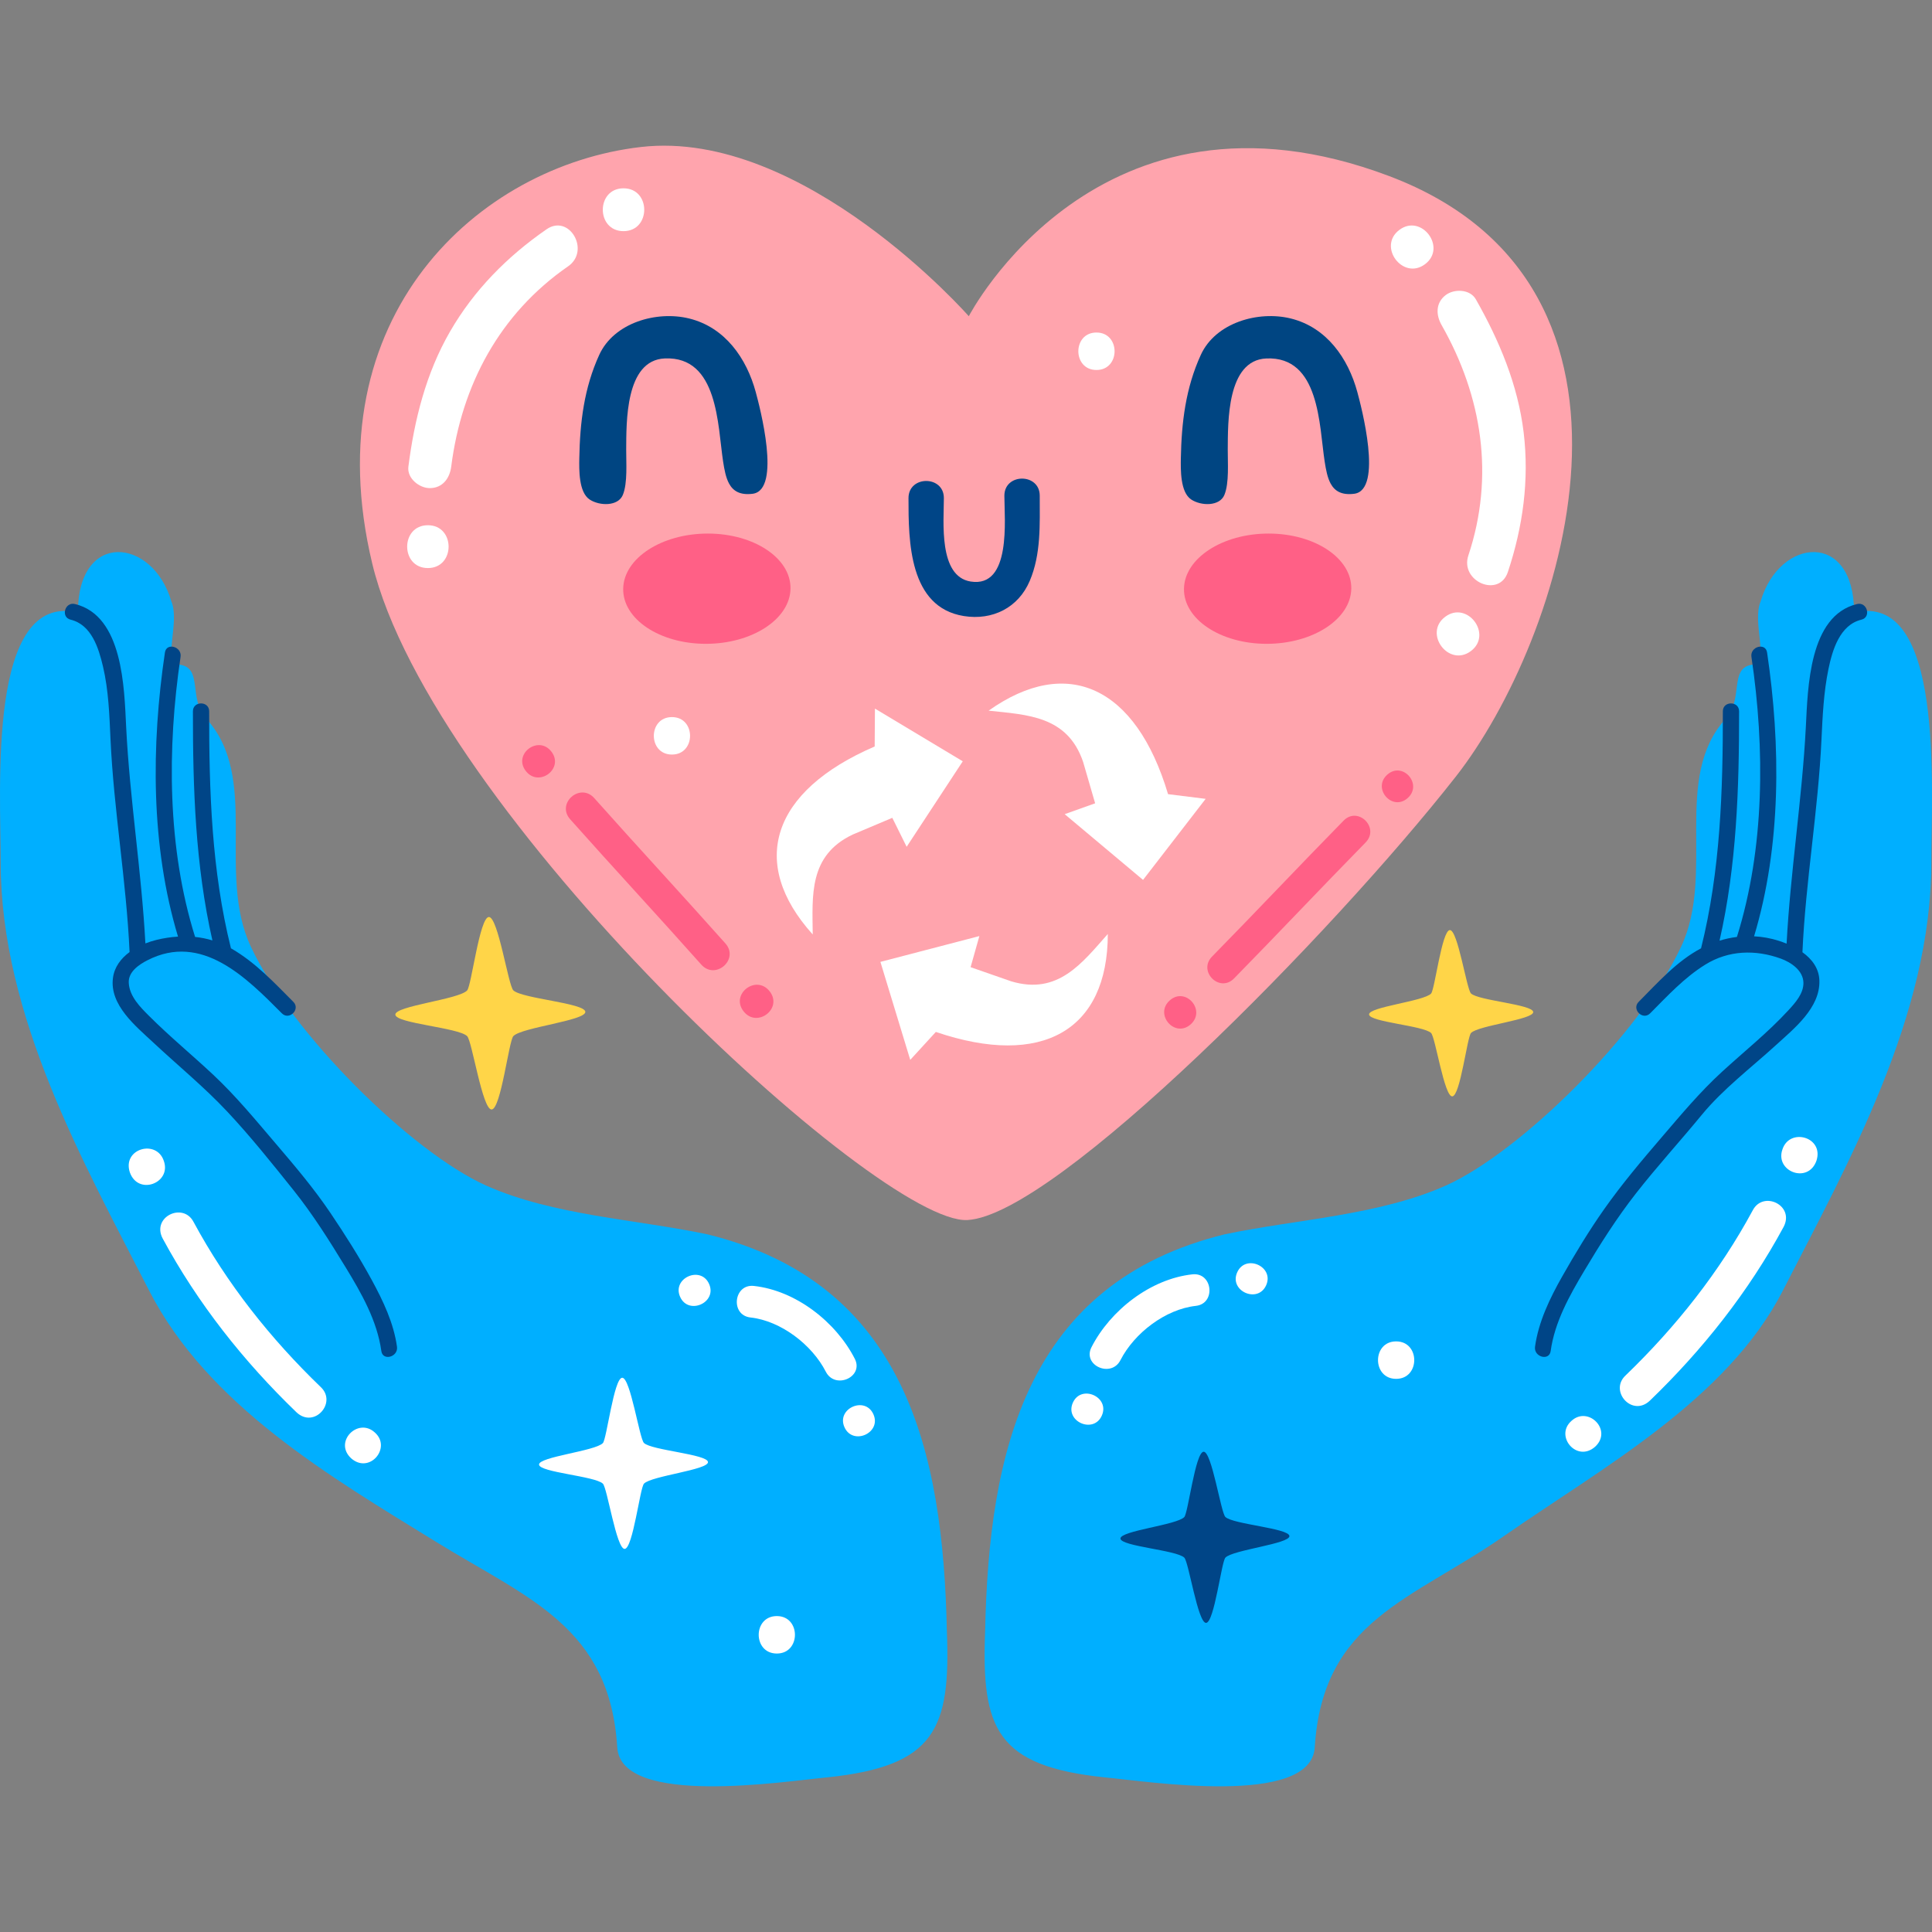 <svg xmlns="http://www.w3.org/2000/svg" fill="none" viewBox="0 0 512 512" height="512" width="512">
<rect x="0" y="0" width="512" height="512" fill="#808080" stroke="none"/>
<g clip-path="url(#clip0_146_142)">
<path fill="#FFD548" d="M136.038 262.453C134.692 261.15 131.989 242.87 129.539 243.015C127.078 243.168 124.937 261.294 123.789 262.489C121.483 264.886 104.631 266.579 104.768 268.901C104.907 271.22 121.457 272.316 123.793 274.581C125.101 275.842 127.844 294.172 130.299 294.028C132.755 293.884 134.855 275.808 136.05 274.571C138.277 272.256 155.261 270.471 155.123 268.14C154.984 265.81 138.289 264.64 136.038 262.453Z"></path>
<path fill="#FFD548" d="M389.829 263.278C388.665 262.151 386.331 246.361 384.214 246.485C382.088 246.617 380.238 262.275 379.248 263.308C377.254 265.378 362.696 266.839 362.815 268.849C362.934 270.851 377.232 271.799 379.251 273.755C380.38 274.846 382.751 290.68 384.872 290.554C386.995 290.43 388.809 274.815 389.84 273.746C391.764 271.746 406.434 270.204 406.317 268.192C406.198 266.178 391.775 265.166 389.829 263.278Z"></path>
<path fill="#FFA4AD" d="M256.743 83.799C256.743 83.799 290.996 17.539 368.151 46.666C445.301 75.793 413.916 169.969 385.792 205.823C353.307 247.235 279.971 321.931 256.421 323.32C232.875 324.709 114.321 214.726 98.64 149.31C82.96 83.893 126.726 43.923 169.852 38.957C212.977 33.994 256.743 83.799 256.743 83.799Z" clip-rule="evenodd" fill-rule="evenodd"></path>
<path fill="#004582" d="M352.621 128.131C351.788 126.587 351.392 124.524 351.045 122.279C349.585 112.773 349.759 94.371 335.59 94.995C325.055 95.45 325.43 112.11 325.367 119.11C325.336 122.439 325.79 128.019 324.469 131.177C323.22 134.181 318.387 134.138 315.696 132.382C312.751 130.463 312.894 124.389 312.938 121.453C313.112 111.968 314.206 102.836 318.228 94.046C322.143 85.484 333.464 82.288 342.046 84.395C351.584 86.745 357.282 94.959 359.711 103.912C360.709 107.589 366.646 129.901 358.857 130.858C355.502 131.268 353.701 130.127 352.621 128.131Z"></path>
<path fill="#004582" d="M193.196 128.125C192.363 126.58 191.969 124.521 191.625 122.276C190.169 112.774 190.342 94.367 176.168 94.989C165.632 95.455 166.008 112.113 165.948 119.109C165.917 122.439 166.37 128.013 165.051 131.178C163.796 134.181 158.961 134.136 156.269 132.383C153.333 130.462 153.474 124.391 153.521 121.454C153.691 111.963 154.785 102.834 158.804 94.045C162.719 85.482 174.045 82.29 182.624 84.401C192.159 86.744 197.86 94.957 200.283 103.914C201.281 107.588 207.227 129.902 199.438 130.859C196.082 131.265 194.275 130.126 193.196 128.125Z"></path>
<path fill="#004587" d="M275.542 131.37C275.542 125.325 266.17 125.325 266.17 131.37C266.17 137.55 268.092 155.853 257.228 154.112C248.672 152.743 250.129 138.243 250.134 131.995C250.141 125.95 240.769 125.952 240.761 131.995C240.752 143.394 240.862 160.927 255.431 163.26C262.996 164.472 269.862 161.075 272.895 153.941C275.923 146.816 275.542 138.952 275.542 131.37Z"></path>
<path fill="#FF6086" d="M358.106 156.01C357.966 164.077 347.925 170.618 335.683 170.618C323.439 170.618 313.629 164.077 313.767 156.01C313.912 147.94 323.946 141.4 336.193 141.4C348.432 141.4 358.248 147.94 358.106 156.01Z"></path>
<path fill="#FF6086" d="M209.491 156.01C209.352 164.078 199.311 170.618 187.069 170.618C174.825 170.618 165.014 164.078 165.154 156.01C165.298 147.94 175.335 141.4 187.578 141.4C199.821 141.4 209.634 147.94 209.491 156.01Z"></path>
<path fill="#00AFFF" d="M250.932 432.316C249.939 384.671 240.013 340.001 187.404 327.097C168.544 323.127 146.706 322.134 128.838 314.192C108.987 305.259 77.4 274.057 66.511 250.953C57.268 231.343 68.989 206.161 54.63 190.41C49.865 185.182 53.825 177.021 47.641 176.15C42.801 175.468 47.822 165.142 45.397 159.324C40.435 142.448 20.643 140.484 20.643 162.32C-3.344 156.726 0.181 208.695 0.181 228.547C0.181 269.244 22.138 308.064 39.503 341.989C55.082 372.423 87.542 391.349 115.642 408.659C140.108 423.733 161.581 431.116 163.58 463.086C164.573 478.967 208.249 472.02 219.169 471.027C247.955 468.051 251.926 458.122 250.932 432.316Z" clip-rule="evenodd" fill-rule="evenodd"></path>
<path fill="#004587" d="M98.512 339.194C95.204 333.108 91.426 327.163 87.554 321.422C83.24 315.022 78.233 309.101 73.228 303.242C67.819 296.908 62.588 290.522 56.502 284.818C50.921 279.586 45.006 274.724 39.59 269.315C37.176 266.906 34.344 264.113 34.123 260.503C33.944 257.582 36.772 255.657 39.062 254.483C53.511 247.074 65.35 259.16 74.697 268.545C76.655 270.512 79.696 267.47 77.738 265.503C72.666 260.41 67.718 255.089 61.444 251.449C61.366 251.402 61.284 251.363 61.206 251.32C56.067 230.728 55.409 209.615 55.428 188.491C55.429 185.719 51.129 185.719 51.125 188.491C51.109 208.885 51.758 229.289 56.29 249.219C54.784 248.765 53.25 248.457 51.701 248.295C44.319 224.731 44.26 198.311 47.851 174.063C48.253 171.35 44.107 170.185 43.704 172.921C40.06 197.517 39.932 224.191 47.175 248.209C45.262 248.323 43.34 248.621 41.428 249.092C40.476 249.326 39.497 249.635 38.532 250.016C37.504 230.821 34.389 211.821 33.432 192.629C32.922 182.373 32.613 163.154 19.866 160.075C17.171 159.426 16.026 163.573 18.723 164.223C24.248 165.559 26.143 171.741 27.295 176.639C28.771 182.918 28.991 189.46 29.284 195.877C30.149 214.745 33.484 233.415 34.338 252.306C32.054 253.993 30.311 256.263 29.932 259.169C28.994 266.335 35.963 271.929 40.605 276.266C47.143 282.376 54.072 288.03 60.206 294.567C66.381 301.148 72.152 308.376 77.792 315.423C82.958 321.878 87.345 328.888 91.65 335.938C95.795 342.73 99.952 350.041 101.058 358.04C101.437 360.776 105.581 359.607 105.206 356.896C104.33 350.594 101.522 344.73 98.512 339.194Z"></path>
<path fill="#00AFFF" d="M261.068 432.316C262.059 384.671 271.985 340.001 324.594 327.097C343.456 323.127 365.294 322.134 383.159 314.192C403.013 305.259 434.598 274.057 445.487 250.953C454.73 231.343 443.01 206.161 457.367 190.41C462.131 185.182 458.172 177.021 464.355 176.15C469.198 175.468 464.177 165.142 466.602 159.324C471.564 142.448 491.355 140.484 491.355 162.32C515.344 156.726 511.818 208.695 511.818 228.547C511.818 269.244 489.86 308.064 472.495 341.988C457.668 370.954 424.409 389.069 398.574 407.067C374.148 424.086 350.529 429.303 348.418 463.087C347.426 478.968 303.75 472.021 292.83 471.028C264.044 468.051 260.074 458.122 261.068 432.316Z" clip-rule="evenodd" fill-rule="evenodd"></path>
<path fill="#004587" d="M492.134 160.074C479.371 163.158 479.102 182.369 478.568 192.628C477.57 211.839 474.485 230.862 473.466 250.077C472.779 249.797 472.097 249.547 471.432 249.333C469.259 248.636 467.052 248.243 464.85 248.129C472.069 224.131 471.938 197.492 468.298 172.921C467.892 170.185 463.748 171.35 464.149 174.063C467.743 198.312 467.684 224.731 460.301 248.295C458.747 248.488 457.207 248.821 455.696 249.286C460.241 229.335 460.893 208.91 460.877 188.492C460.873 185.72 456.571 185.72 456.575 188.492C456.593 209.614 455.935 230.725 450.797 251.314C444.371 254.695 439.308 260.436 434.263 265.504C432.304 267.471 435.345 270.513 437.304 268.546C441.897 263.933 446.345 259.089 451.918 255.634C458.089 251.808 465.202 251.604 471.929 254.041C474.671 255.034 477.871 257.21 477.927 260.444C477.976 263.291 475.776 265.745 473.969 267.709C468.558 273.59 462.243 278.631 456.362 284.021C450.489 289.398 445.488 295.411 440.317 301.441C435.034 307.601 429.798 313.8 425.122 320.44C421.109 326.139 417.431 332.216 413.997 338.277C410.735 344.033 407.712 350.283 406.797 356.897C406.422 359.609 410.566 360.778 410.944 358.041C412.008 350.357 415.903 343.4 419.816 336.829C424.008 329.786 428.429 322.821 433.473 316.357C439.064 309.191 445.211 302.478 450.98 295.456C456.63 288.587 464.02 283.011 470.565 277.037C475.42 272.603 482.4 267.109 482.157 259.827C482.049 256.579 480.155 254.138 477.663 252.349C478.512 233.444 481.849 214.759 482.717 195.878C483.006 189.67 483.3 183.443 484.553 177.34C485.598 172.265 487.569 165.602 493.28 164.223C495.974 163.573 494.829 159.426 492.134 160.074Z"></path>
<path fill="white" d="M215.38 247.639C198.28 228.681 204.462 209.605 231.8 197.826C231.821 195.112 231.841 192.261 231.869 187.785C240.05 192.693 247.227 197.001 255.141 201.753C250.123 209.399 245.511 216.426 240.271 224.41C238.823 221.487 237.869 219.561 236.469 216.733C232.844 218.263 229.404 219.719 225.964 221.171C214.261 226.724 215.289 237.368 215.38 247.639Z" clip-rule="evenodd" fill-rule="evenodd"></path>
<path fill="white" d="M261.994 188.331C282.821 173.565 301.042 181.932 309.546 210.461C312.24 210.797 315.07 211.149 319.512 211.702C313.68 219.254 308.563 225.877 302.919 233.182C295.912 227.303 289.473 221.9 282.154 215.764C285.227 214.666 287.25 213.946 290.224 212.885C289.128 209.105 288.083 205.52 287.043 201.934C282.894 189.663 272.206 189.44 261.994 188.331Z" clip-rule="evenodd" fill-rule="evenodd"></path>
<path fill="white" d="M293.582 247.514C293.565 273.046 276.191 283.057 248.007 273.473C246.173 275.474 244.246 277.576 241.225 280.877C238.445 271.748 236.006 263.743 233.319 254.912C242.169 252.604 250.303 250.48 259.543 248.067C258.657 251.208 258.074 253.276 257.218 256.313C260.934 257.607 264.461 258.834 267.987 260.062C280.396 263.785 286.763 255.198 293.582 247.514Z" clip-rule="evenodd" fill-rule="evenodd"></path>
<path fill="#004587" d="M324.737 402.009C323.539 400.849 321.137 384.595 318.959 384.725C316.77 384.86 314.866 400.976 313.846 402.039C311.797 404.169 296.812 405.672 296.934 407.742C297.059 409.802 311.774 410.778 313.851 412.789C315.014 413.911 317.452 430.209 319.635 430.081C321.82 429.953 323.689 413.88 324.75 412.78C326.73 410.722 341.828 409.135 341.708 407.063C341.583 404.99 326.739 403.952 324.737 402.009Z"></path>
<path fill="white" d="M170.657 382.404C169.459 381.244 167.056 364.99 164.876 365.12C162.687 365.254 160.784 381.371 159.764 382.435C157.714 384.564 142.728 386.069 142.851 388.138C142.974 390.198 157.689 391.174 159.768 393.186C160.931 394.307 163.369 410.605 165.554 410.476C167.738 410.351 169.604 394.275 170.666 393.176C172.646 391.119 187.747 389.531 187.624 387.458C187.502 385.386 172.658 384.345 170.657 382.404Z"></path>
<path fill="white" d="M43.427 307.693C41.531 301.824 32.365 304.367 34.4 310.662C36.597 316.932 45.473 313.541 43.427 307.693Z" clip-rule="evenodd" fill-rule="evenodd"></path>
<path fill="white" d="M85.013 367.596C71.678 354.753 60.089 340.142 51.284 323.809C48.491 318.497 40.117 322.51 43.107 328.208C52.373 345.376 64.543 360.761 78.571 374.273C83.261 378.691 89.393 371.721 85.013 367.596Z" clip-rule="evenodd" fill-rule="evenodd"></path>
<path fill="white" d="M99.322 379.615C94.892 375.542 88.328 382.113 93.068 386.476C97.941 390.755 103.876 383.609 99.322 379.615Z" clip-rule="evenodd" fill-rule="evenodd"></path>
<path fill="#FF6086" d="M197.04 267.993C200.578 272.569 207.523 267.308 203.986 262.732C200.443 258.157 193.496 263.409 197.04 267.993Z" clip-rule="evenodd" fill-rule="evenodd"></path>
<path fill="#FF6086" d="M151.107 217.126C162.594 230.037 174.352 242.706 185.839 255.619C189.597 259.838 195.988 254.233 192.23 250.008C180.737 237.097 168.983 224.423 157.494 211.518C153.734 207.293 147.346 212.901 151.107 217.126Z" clip-rule="evenodd" fill-rule="evenodd"></path>
<path fill="#FF6086" d="M139.342 204.32C142.804 208.784 149.585 203.656 146.125 199.184C142.664 194.714 135.882 199.847 139.342 204.32Z" clip-rule="evenodd" fill-rule="evenodd"></path>
<path fill="#FF6086" d="M310.004 265.113C305.821 268.829 311.35 275.182 315.533 271.47C319.713 267.753 314.193 261.397 310.004 265.113Z" clip-rule="evenodd" fill-rule="evenodd"></path>
<path fill="#FF6086" d="M356.064 217.478C344.362 229.403 332.911 241.574 321.205 253.501C317.38 257.403 323.207 263.199 327.036 259.299C338.737 247.367 350.195 235.199 361.891 223.273C365.72 219.367 359.892 213.573 356.064 217.478Z" clip-rule="evenodd" fill-rule="evenodd"></path>
<path fill="#FF6086" d="M367.647 205.288C363.565 208.923 368.957 215.126 373.047 211.496C377.131 207.865 371.734 201.659 367.647 205.288Z" clip-rule="evenodd" fill-rule="evenodd"></path>
<path fill="white" d="M144.832 60.77C134.44 67.963 125.627 76.858 119.278 87.839C112.921 98.829 109.816 111.188 108.226 123.681C107.833 126.758 111.103 129.355 113.901 129.355C117.289 129.355 119.184 126.749 119.575 123.681C122.337 102.001 132.428 83.124 150.561 70.571C156.533 66.434 150.866 56.592 144.832 60.77Z" clip-rule="evenodd" fill-rule="evenodd"></path>
<path fill="white" d="M165.239 49.906C157.921 49.906 157.921 61.257 165.239 61.257C172.558 61.257 172.558 49.906 165.239 49.906Z" clip-rule="evenodd" fill-rule="evenodd"></path>
<path fill="white" d="M113.395 139.191C106.076 139.191 106.076 150.541 113.395 150.541C120.713 150.541 120.713 139.191 113.395 139.191Z" clip-rule="evenodd" fill-rule="evenodd"></path>
<path fill="white" d="M399.598 151.595C403.589 139.605 405.299 127.2 403.784 114.606C402.267 102.002 397.331 90.252 391.103 79.306C389.57 76.611 385.396 76.496 383.158 78.175C380.446 80.21 380.498 83.432 382.026 86.121C392.837 105.116 396.097 126.272 389.133 147.197C386.839 154.09 397.28 158.559 399.598 151.595Z" clip-rule="evenodd" fill-rule="evenodd"></path>
<path fill="white" d="M389.801 172.536C395.653 168.142 388.84 159.066 382.988 163.459C377.134 167.855 383.946 176.93 389.801 172.536Z" clip-rule="evenodd" fill-rule="evenodd"></path>
<path fill="white" d="M377.656 70.007C383.509 65.612 376.695 56.536 370.842 60.93C364.989 65.324 371.803 74.401 377.656 70.007Z" clip-rule="evenodd" fill-rule="evenodd"></path>
<path fill="white" d="M198.882 349.145C206.945 350.031 215.2 356.373 218.853 363.524C221.314 368.329 228.998 364.924 226.527 360.09C221.517 350.297 210.881 342.005 199.791 340.788C194.39 340.194 193.496 348.555 198.882 349.145Z" clip-rule="evenodd" fill-rule="evenodd"></path>
<path fill="white" d="M180.241 343.682C182.453 348.631 190.129 345.198 187.913 340.251C185.701 335.304 178.028 338.732 180.241 343.682Z" clip-rule="evenodd" fill-rule="evenodd"></path>
<path fill="white" d="M223.794 378.229C226.006 383.176 233.676 379.746 231.464 374.8C229.251 369.849 221.581 373.281 223.794 378.229Z" clip-rule="evenodd" fill-rule="evenodd"></path>
<path fill="white" d="M472.358 304.618C474.254 298.75 483.421 301.293 481.383 307.588C479.19 313.858 470.314 310.466 472.358 304.618Z" clip-rule="evenodd" fill-rule="evenodd"></path>
<path fill="white" d="M430.774 364.523C444.108 351.68 455.696 337.067 464.502 320.735C467.293 315.422 475.668 319.437 472.678 325.134C463.414 342.303 451.242 357.687 437.217 371.2C432.526 375.617 426.392 368.648 430.774 364.523Z" clip-rule="evenodd" fill-rule="evenodd"></path>
<path fill="white" d="M416.461 376.541C420.895 372.469 427.458 379.041 422.717 383.403C417.845 387.682 411.909 380.536 416.461 376.541Z" clip-rule="evenodd" fill-rule="evenodd"></path>
<path fill="white" d="M316.904 346.071C308.84 346.956 300.586 353.299 296.933 360.45C294.473 365.255 286.788 361.849 289.257 357.016C294.268 347.223 304.906 338.93 315.993 337.714C321.395 337.12 322.289 345.481 316.904 346.071Z" clip-rule="evenodd" fill-rule="evenodd"></path>
<path fill="white" d="M335.544 340.607C333.33 345.554 325.655 342.121 327.873 337.176C330.085 332.229 337.758 335.658 335.544 340.607Z" clip-rule="evenodd" fill-rule="evenodd"></path>
<path fill="white" d="M291.992 375.155C289.78 380.101 282.109 376.672 284.321 371.725C286.533 366.775 294.204 370.206 291.992 375.155Z" clip-rule="evenodd" fill-rule="evenodd"></path>
<path fill="white" d="M178.071 190.037C171.67 190.037 171.67 199.964 178.071 199.964C184.472 199.964 184.472 190.037 178.071 190.037Z"></path>
<path fill="white" d="M369.989 355.482C363.587 355.482 363.587 365.411 369.989 365.411C376.39 365.411 376.39 355.482 369.989 355.482Z"></path>
<path fill="white" d="M205.866 428.277C199.465 428.277 199.465 438.204 205.866 438.204C212.268 438.205 212.268 428.277 205.866 428.277Z"></path>
<path fill="white" d="M290.574 88.123C284.173 88.123 284.173 98.051 290.574 98.051C296.975 98.051 296.975 88.123 290.574 88.123Z"></path>
</g>
<defs>
<clipPath id="clip0_146_142">
<rect fill="white" height="512" width="512"></rect>
</clipPath>
</defs>
</svg>

